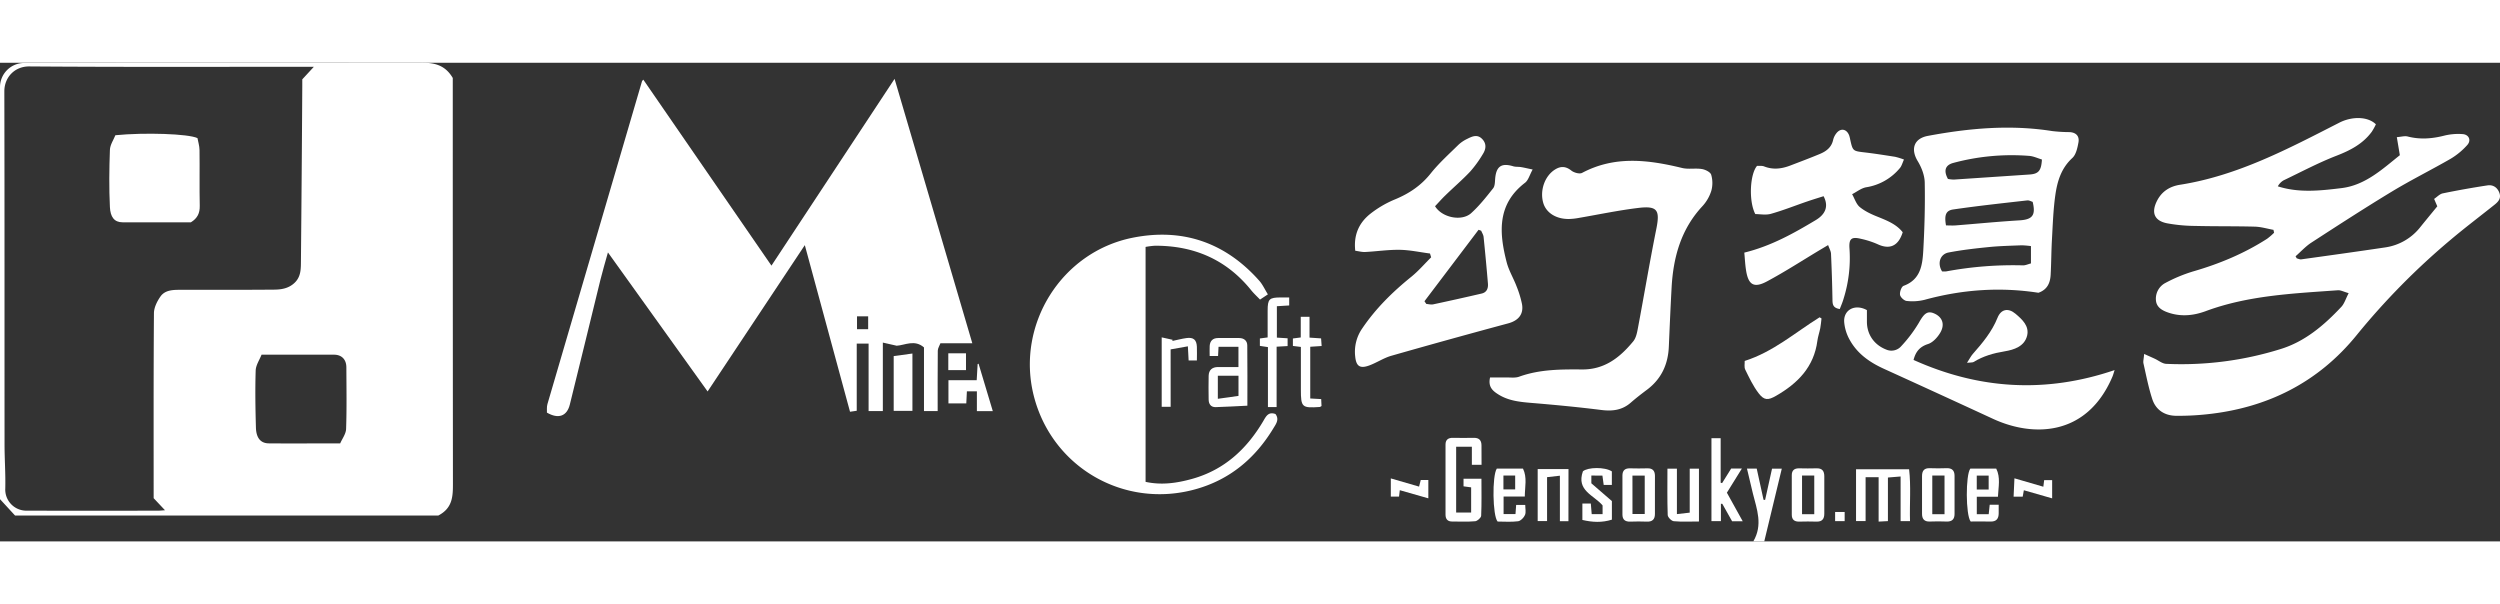 <svg height="58" width="240" xmlns="http://www.w3.org/2000/svg" viewBox="0 0 1728.25 330.88">
    <rect x="0" y="0" width="1728.25" height="330.88" fill="#333333" stroke="none"/>
    <defs>
        <style>.cls-1{fill:#fff;}</style>
    </defs>
    <title>资源 1</title>
    <g id="图层_2">
        <g id="Layer_1">
            <path class="cls-1"
                  d="M303,313H10.41L0,301.68v-5.53Q0,156.36,0,16.58A16.71,16.71,0,0,1,16.73.15Q154.52.15,292.31,0C301.11,0,308,2.06,313,10.51c0,1.3,0,3.45,0,5.61q0,137.29.11,274.57C313.12,299.58,313,307.79,303,313ZM106.22,301c0-42.81-.12-85.31.2-127.81,0-3.92,2.17-8.28,4.51-11.61,3.11-4.43,8.44-4.62,13.56-4.62,21.5,0,43,.06,64.51-.12,5.27,0,10.47-.72,14.69-4.76,4.38-4.2,4.3-9.55,4.35-14.79q.57-60.51.93-121c0-1.65,0-3.29,0-4.83l8-8.68h-6.17c-63.52,0-127,.24-190.55-.25C10.21,2.45,3,10,3,19.75c.19,81.35.09,162.71.14,244.06,0,10.17.76,20.34.51,30.49a14.6,14.6,0,0,0,14.55,15.34q45.51.08,91,0c1.54,0,3.07-.18,4.86-.3Zm74.59-99.19c-1.4,3.59-3.94,7.23-4.06,10.95-.42,13.13-.19,26.29.17,39.43.2,7.25,3.3,10.87,8.91,10.92,16,.14,31.93,0,49.35,0,1.34-3.15,4-6.56,4.08-10.06.49-14.13.24-28.29.18-42.43,0-5.39-3.12-8.77-8.46-8.81C214.84,201.73,198.7,201.81,180.8,201.81Z"/>
            <path class="cls-1"
                  d="M672.16,193.91H650.11c-.68,1.84-1.8,3.48-1.82,5.12-.14,13.81-.08,27.63-.08,41.75h-9.46v-44c-6.52-5.68-13.21-1.49-18.87-1.17l-9.57-2.17v47.36h-9.85V194.13h-8.2v46.44l-4.64.68L556.37,126.07l-67.2,101.15-68.9-96.11c-1.93,7-3.71,12.86-5.17,18.81-7.09,28.77-14,57.58-21.17,86.34-2,8.08-7.9,10.21-15.84,5.59.09-1.73-.22-3.93.35-5.88Q411.06,124.3,443.85,12.68c0-.14.21-.24.88-1L533.3,140.24,618.42,11.13Zm-72-9.72v-8.92h-7.71v8.92Z"/>
            <path class="cls-1"
                  d="M1482.24,201.29c3.26,1.47,5.36,2.39,7.43,3.35,2.59,1.2,5.11,3.35,7.75,3.49a229.86,229.86,0,0,0,78.9-10.14c17-5.16,30.3-16.5,42.26-29.27,2.09-2.24,3-5.56,5.05-9.45-3.34-.94-5.46-2.15-7.49-2-30.86,2.23-61.88,3.51-91.38,14.45-8.12,3-16.56,3.92-25,1.25-4.38-1.39-8.89-3.52-9.35-8.64a12.28,12.28,0,0,1,6.55-12.13,104.63,104.63,0,0,1,19.28-8c18-5.21,35.16-12.35,51-22.52a44.31,44.31,0,0,0,4.84-4.18l-.44-2c-4.27-.77-8.53-2.08-12.83-2.2-13.83-.38-27.67-.16-41.5-.51a111,111,0,0,1-19.34-1.84c-8.7-1.78-10.87-7.34-6.94-15.29,3.33-6.72,8.91-10.21,16.05-11.33,39.85-6.27,74.88-24.94,110.14-42.94,8.44-4.31,19.47-4.5,25.23,1.15a41.67,41.67,0,0,1-2.87,5.2c-6.19,8.35-14.77,12.81-24.37,16.53-12.5,4.85-24.42,11.21-36.54,17a10.38,10.38,0,0,0-4,4.15c14.6,4.69,29.46,3,44,1.23,16.55-2,28.41-13.27,40.34-22.75l-2.09-12.48c3-.21,5.48-1,7.57-.43,8.5,2.18,16.75,1.54,25.16-.6a40.45,40.45,0,0,1,12.8-1.07c4.37.33,6.08,4.34,3.15,7.57a49.16,49.16,0,0,1-11.44,9.46C1680.7,74.11,1666.8,81,1653.57,89c-18.8,11.39-37.26,23.35-55.71,35.32-4,2.6-7.31,6.28-10.94,9.46l.83,1.44c1,.24,2.13.82,3.12.68,19.3-2.68,38.59-5.36,57.86-8.23a37.7,37.7,0,0,0,24.5-14.15c3.86-4.79,7.78-9.53,11.67-14.28l-2.19-5.12c2-1.34,3.85-3.4,6-3.84q15.35-3.16,30.87-5.51c3.78-.57,6.8,1.32,8.22,5.12s-.71,6.14-3.24,8.18c-10,8-20.28,15.74-30.08,24a489.52,489.52,0,0,0-65.2,66.06c-26.69,32.95-62.05,50.6-104.1,54.92a183.36,183.36,0,0,1-20.91,1c-7.92-.1-14-4.07-16.42-11.62-2.61-8-4.21-16.38-6.08-24.63C1481.45,206.36,1482,204.68,1482.24,201.29Z"/>
            <path class="cls-1"
                  d="M876.49,160.1l-5.43,3.61c-2.17-2.28-4.33-4.24-6.14-6.49-17.11-21.22-39.56-30.83-66.49-30.74a56.2,56.2,0,0,0-6.49.82V289.72c11.13,2.42,21.68.86,32.17-2.06,22.18-6.18,37.71-20.54,49.16-39.92,1.87-3.17,3.49-6.74,8.46-4.91,2.87,3.82.27,7-1.52,10-12.62,20.77-30.09,35.41-53.8,42-49.43,13.77-99.5-15.33-111.86-65-12.11-48.7,19.06-99,68.46-108.88,34.41-6.87,63.95,3.21,87.44,29.64C872.79,153.17,874.27,156.52,876.49,160.1Z"/>
            <path class="cls-1"
                  d="M988.56,131.86c-7-.9-13.89-2.43-20.86-2.55-8-.13-15.93,1.09-23.91,1.5-2.28.12-4.6-.55-6.9-.86-1.25-11.17,2.75-19.43,10.4-25.53a72,72,0,0,1,17.14-10c9.78-4.05,18-9.57,24.69-18,5.69-7.11,12.57-13.28,19.08-19.7a24.38,24.38,0,0,1,6.19-4.16c3.29-1.65,6.81-3.28,10.1,0s2.83,7.06.62,10.54a79.17,79.17,0,0,1-8.76,12.1c-5.47,5.81-11.56,11-17.3,16.6-2.47,2.39-4.74,5-7,7.37,4.82,7.93,18.46,10.68,25,4.77,5.63-5.1,10.42-11.19,15.16-17.17,1.27-1.6,1.21-4.39,1.4-6.67.72-8.51,4.37-11,12.44-8.55,1.7.52,3.61.28,5.4.57,2.16.35,4.29.88,8.08,1.67-2.16,3.88-3,7.44-5.28,9.17-19.42,14.88-17.93,34.54-12.71,54.88,1.47,5.74,4.69,11,6.82,16.59a70.65,70.65,0,0,1,3.79,12.37c1.29,7.08-2.56,11.47-9.53,13.35q-40.45,10.89-80.74,22.39c-5.22,1.49-9.93,4.67-15.05,6.61-6.68,2.53-9.35.72-10-6.27a28.27,28.27,0,0,1,4.94-19.31c9.36-13.81,21-25.23,33.9-35.65,4.94-4,9.14-8.92,13.68-13.42Zm-3.83,33,1.29,1.87c1.58.11,3.24.6,4.74.28q16.79-3.59,33.51-7.47c3.6-.83,4.61-3.71,4.34-6.91q-1.35-16.12-3-32.21c-.15-1.48-1.09-2.88-1.67-4.32l-1.82-.63Z"/>
            <path class="cls-1"
                  d="M1030.09,217.54c3.61,0,7.17.05,10.73,0,3.14-.06,6.55.49,9.36-.52,14.13-5.1,28.82-5.12,43.44-5,15.64.14,26.23-8.28,35.37-19.35,2-2.38,2.7-6,3.3-9.23,4.31-22.87,8.15-45.83,12.74-68.64,2.58-12.81.79-16-12.16-14.48-14.18,1.7-28.2,4.69-42.3,7.09a41,41,0,0,1-5.46.57c-9,.31-16.2-4.09-18.24-11.05-2.55-8.71,1.08-18.93,8.4-23.3,3.81-2.28,7.25-2.08,11,.9,1.83,1.46,5.67,2.53,7.44,1.59,22.6-12,45.71-9.08,69.13-3.39,4.36,1.06,9.19,0,13.68.73,2.38.39,5.86,2.09,6.42,3.93a20.18,20.18,0,0,1,.1,11.08,28,28,0,0,1-6.17,10.69c-14.81,15.9-20.14,35.26-21.29,56.23-.75,13.63-1.33,27.27-1.92,40.91-.52,12-5,21.94-14.62,29.37-4,3-8,6.06-11.73,9.33-6,5.25-12.86,6-20.55,5-16-2-32.06-3.53-48.13-4.86-8.06-.67-15.95-1.5-22.93-5.93C1032,226.86,1028.56,224.1,1030.09,217.54Z"/>
            <path class="cls-1"
                  d="M1409.16,159c-26.72-4.13-52.88-2.2-78.77,4.89a34.83,34.83,0,0,1-12.33.77c-1.74-.17-4.32-2.58-4.57-4.26-.3-2,1-5.66,2.51-6.21,11.77-4.32,13-14.44,13.57-24.48.86-15.61,1.3-31.28,1-46.9-.09-5-2.2-10.46-4.85-14.81-5-8.27-2.73-15.63,7.06-17.46,28.44-5.3,57-7.89,85.89-3.32a107.05,107.05,0,0,0,11.94.72c4.6.2,7,2.81,6.23,7.11-.7,3.79-1.66,8.43-4.25,10.8-7.73,7.09-10.42,16.23-11.76,25.78-1.43,10.18-1.75,20.52-2.33,30.8-.45,8-.44,16-.87,23.95C1417.34,152,1415.46,156.8,1409.16,159Zm2.43-92.11c-2.77-.82-5.77-2.28-8.85-2.52a155.37,155.37,0,0,0-52.4,4.86c-5.62,1.51-6.85,5.35-3.74,11.07a22.57,22.57,0,0,0,4.15.45Q1376.88,79,1403,77.25C1409.23,76.82,1411.13,74.67,1411.59,66.84ZM1404,126.74a57.26,57.26,0,0,0-6.42-.55c-7.48.3-15,.45-22.43,1.19-9.42.94-18.86,2-28.14,3.79-5.95,1.16-7.85,7.65-4.45,13.06a14.8,14.8,0,0,0,2.83,0,252.8,252.8,0,0,1,53.16-4.17c1.71,0,3.44-.83,5.45-1.35Zm-58.73-14.3c2.26,0,4.45.15,6.63,0,14.72-1.16,29.42-2.61,44.15-3.5,8.92-.54,11.43-3.43,9.13-12.78-1.1-.32-2.52-1.2-3.83-1-17,1.93-33.93,3.75-50.81,6.21C1345.17,102.07,1344,105.2,1345.27,112.44Z"/>
            <path class="cls-1"
                  d="M1271.84,170.24c-5.13-.79-5-3.7-5.06-6.89q-.28-15.66-1-31.32c-.08-1.78-1.13-3.52-2-6l-5.35,3.18c-12.27,7.35-24.3,15.16-36.89,21.91-9.13,4.9-13,2.4-14.54-7.93-.62-4-.8-8.16-1.16-11.95,18.4-4.51,34-13.26,49.39-22.48,7.08-4.25,8.9-9.88,5.41-16.52-3.66,1.17-7.61,2.36-11.51,3.7-8.3,2.85-16.47,6.12-24.91,8.49-3.58,1-7.68.17-10.78.17-4.67-8.94-3.72-27.68,1.22-33.34,1.42.1,3.36-.21,4.94.41,6.15,2.43,12.11,1.64,18-.62,6.84-2.61,13.69-5.19,20.44-8,4.43-1.84,8.1-4.56,9.21-9.74a11.9,11.9,0,0,1,2.15-4.46c2.9-3.86,7.07-3.24,8.88,1.25a18.2,18.2,0,0,1,.75,2.9c1.81,8.14,1.82,8,10.3,9,6.94.81,13.84,1.93,20.74,3a51.28,51.28,0,0,1,6.15,1.9c-1.07,2.31-1.56,4.38-2.78,5.84a37.85,37.85,0,0,1-23.33,13.33c-3.42.6-6.5,3.13-9.74,4.79,1.72,3,2.8,6.83,5.31,8.89,3.57,2.94,8.05,5,12.41,6.73,6.49,2.63,12.92,5.15,17.25,10.69-3,9.63-9.09,12.18-17.46,8.21a59.79,59.79,0,0,0-11.35-3.66c-6.55-1.62-8.44-.12-8,6.48a94,94,0,0,1-4.09,35C1273.76,165.61,1272.76,167.84,1271.84,170.24Z"/>
            <path class="cls-1"
                  d="M1290.6,171c0,2.7,0,5.34,0,8,0,8.84,5,16,13.3,19.25a9,9,0,0,0,10.5-2.42,94,94,0,0,0,12.15-16.16c3.59-6.4,5.93-8.47,10.78-6.27,5.47,2.48,7.35,7.54,3.91,13.31-1.9,3.19-5.07,6.66-8.4,7.73-6,1.92-8.62,5.64-10,11,45.16,20.28,91.09,23.29,139,7-.67,2-1,3.36-1.53,4.6-17.78,41.66-55.25,41.72-82.48,29.14q-37.59-17.37-75.28-34.52c-10-4.52-18.63-10.53-23.94-20.27a30.25,30.25,0,0,1-3.72-12.16C1274.32,170.74,1282.4,166.46,1290.6,171Z"/>
            <path class="cls-1"
                  d="M1259.21,176.75c-.28,2.23-.43,4.49-.86,6.7-.57,2.94-1.6,5.8-2,8.76-2.34,18.08-13.58,29.41-28.52,38-5.55,3.19-8.24,3.31-12.13-1.79-3.76-4.92-6.47-10.69-9.22-16.29-.84-1.72-.3-4.12-.38-6,19.91-6.35,35-19.74,51.79-30.18Z"/>
            <path class="cls-1"
                  d="M1024.2,277.94h-6.7V265.42h-10.86v45.52H1017V293.52l-5.26-.71v-5.23h12.38c0,8.68.19,17.14-.19,25.57-.06,1.39-2.6,3.65-4.15,3.79-5.29.48-10.64.18-16,.19-3.18,0-4.48-1.82-4.49-4.75q0-24.23,0-48.46c0-3.35,1.88-4.69,5.13-4.63q7.24.13,14.49,0c3.58-.06,5.21,1.72,5.24,5.15C1024.22,268.75,1024.2,273.06,1024.2,277.94Z"/>
            <path class="cls-1"
                  d="M1313.89,286l-8.77.72v30.13l-6.43.34V286.52h-9v30.32h-6.61V281h36.68c1.38,11.71.29,23.7.63,35.88h-6.5Z"/>
            <path class="cls-1"
                  d="M842.38,196.35l-.33,6.34h-5.8c0-2.35-.12-4.63,0-6.91.23-3.55,2.2-5.47,5.81-5.49q7.25-.05,14.5,0c3.35,0,5.64,1.79,5.68,5.06.17,14.12.07,28.24.07,41.71-7.63.35-14.78.8-21.94,1-3.25.07-4.78-2.1-4.83-5.18-.08-5.5-.13-11,0-16.49.1-4,2.43-6,6.41-6.05,4.63,0,9.26,0,14.19,0V196.35Zm13.79,33.94V216.35H841.89V232.3Z"/>
            <path class="cls-1"
                  d="M1359.79,207.42c1.78-2.73,2.69-4.6,4-6.1,6.74-7.64,13.2-15.36,17.08-25,2.43-6.07,7.44-7.05,12.48-2.78,4.62,3.9,9.6,8.47,8,15.1-1.83,7.47-9.1,9.79-15.52,10.84-7.73,1.26-14.86,3.3-21.49,7.38C1363.51,207.32,1362.25,207.12,1359.79,207.42Z"/>
            <path class="cls-1"
                  d="M1183.13,259.54h6.36v30.79l1,.25,6.26-10.05h7.4l-10.35,16.68,10.94,19.74h-7.34l-6.78-12.08-.95,0v12h-6.54Z"/>
            <path class="cls-1"
                  d="M882.52,238h-6V196.56l-5.57-.84v-5.13l5.37-.72c0-6.2,0-12.32,0-18.45,0-8.15,1.07-9.18,9.23-9.18h5.67v5.53l-8.52.52V190l7.42.47v5.38l-7.59.43Z"/>
            <path class="cls-1"
                  d="M1034.74,280.56h18.1c3,6.17,1.29,12.48,1.25,19.29h-14.66V312h8.22l.47-6.31h6.28c0,2.43.64,5-.18,6.93s-3,4.11-4.78,4.34c-4.74.61-9.6.2-14.14.2C1031.82,313.32,1031.41,285.51,1034.74,280.56Zm4.58,14.36h8.12v-9.59h-8.12Z"/>
            <path class="cls-1"
                  d="M1362.32,317.13c-3.47-4.33-3.55-32.23-.24-36.57H1380c3.07,6.14,1.5,12.54,1.18,19.43h-14.62v12.08h8.23l.69-6.52h6.21c0,2,0,3.93,0,5.86,0,3.85-1.65,5.87-5.74,5.75C1371.28,317,1366.63,317.13,1362.32,317.13Zm4.21-22.1h8.23V285.4h-8.23Z"/>
            <path class="cls-1"
                  d="M1144.05,298.93c0,4.32,0,8.65,0,13,0,3.67-1.76,5.45-5.59,5.28s-7.65-.13-11.47,0c-3.48.1-5.39-1.32-5.4-4.9q0-13.47,0-26.94c0-3.53,1.75-5.11,5.29-5,4,.11,8,.12,12,0,3.66-.11,5.15,1.8,5.19,5.15C1144.1,289.94,1144.05,294.43,1144.05,298.93Zm-15.52,13H1137V285.41h-8.49Z"/>
            <path class="cls-1"
                  d="M1261.14,298.73c0,4.32,0,8.65,0,13,0,3.57-1.48,5.61-5.41,5.47s-8-.09-12,0c-3.27.06-5.06-1.4-5.07-4.7q-.05-13.72,0-27.44c0-3.3,1.8-4.76,5.07-4.7,4,.08,8,.13,12,0s5.39,1.89,5.41,5.47C1261.15,290.08,1261.14,294.41,1261.14,298.73Zm-15.39-13.38v26.71h8.45V285.35Z"/>
            <path class="cls-1"
                  d="M1328.7,298.72c0-4.32,0-8.65,0-13,0-3.68,1.5-5.58,5.38-5.45s7.65.16,11.47,0,5.62,1.54,5.63,5.23q0,13.22,0,26.44c0,3.71-1.87,5.38-5.65,5.21s-7.65-.14-11.47,0-5.4-1.81-5.36-5.47C1328.74,307.37,1328.7,303,1328.7,298.72Zm7.09-13.36v26.71h8.46V285.36Z"/>
            <path class="cls-1" d="M617.81,202.78,630.76,201v39.62H617.81Z"/>
            <path class="cls-1"
                  d="M1207.68,280.55h6.74l4.72,21.57,1.08.09,4.79-21.6h6.74l-12.12,50.27h-7.57c6.76-11.5,2.41-22.31-.31-33.2C1210.35,292.08,1209.08,286.46,1207.68,280.55Z"/>
            <path class="cls-1"
                  d="M1174.49,317.12c-6,0-11.76.32-17.43-.2-1.57-.14-4.12-2.73-4.17-4.27-.37-10.6-.19-21.22-.19-32.07h6.55V312l8.85-1v-30.4h6.39Z"/>
            <path class="cls-1" d="M1084.26,316.93h-5.91V285.47l-8.86,1v30.35H1063V280.89h21.3Z"/>
            <path class="cls-1"
                  d="M905.77,232.08l7.57.42.23,4.79c-.59.34-.87.63-1.16.66-12.42.86-13.11.23-13.11-12.06,0-9.79,0-19.59,0-29.45l-5.52-.68V190.6l5.43-.71V175.61h6.06V190l8,.54.38,5.27-7.88.51Z"/>
            <path class="cls-1"
                  d="M1100.1,285.36v5.35L1114.3,303v12.84c-6.82,2.16-13.42,1.85-20.4.21V304.71h5.83l.61,7.3h7.52v-6c-5.87-7.08-18.35-10.15-13.59-23.59,3.36-2.87,15.13-3.13,20,.07v9.36h-5.63l-.89-6.46Z"/>
            <path class="cls-1"
                  d="M809.27,237.83h-6.19v-48l7.51,1.66-.12.82c3.25-.68,6.48-1.55,9.76-2,4.78-.66,6.94,1.16,7.17,5.92.15,3.12,0,6.25,0,9.57h-5.7l-.52-9.78-11.93,2.12Z"/>
            <path class="cls-1" d="M686.32,240.82h-11V227.15h-6.91l-.41,8.33H655.66V219.42h19.53l.65-11.16.65-.2Z"/>
            <path class="cls-1" d="M982.17,288.44h5.24v12.67l-19.73-5.63-.53,4.45h-5.68v-12.6L981,293Z"/>
            <path class="cls-1" d="M1412.56,293.08l.57-4.57h5.52v12.61l-19.56-5.61-.8,4.44H1392l.58-12.69Z"/>
            <path class="cls-1" d="M655.56,212.47V200.85h12.23v11.62Z"/>
            <path class="cls-1" d="M1268.62,310.54h6.59v6.33h-6.59Z"/>
            <path class="cls-1"
                  d="M79.77,50.09c20.31-2,50.61-1,56.75,2,.42,2.36,1.37,5.33,1.41,8.31.17,12.84-.11,25.68.16,38.51.11,5.08-1.65,8.65-6.12,11.38-15.58,0-31.41,0-47.24,0-5.78,0-8.42-3.76-8.75-10.51-.63-13.14-.48-26.35,0-39.5C76.09,56.69,78.55,53.19,79.77,50.09Z"/>
        </g>
    </g>
</svg>
